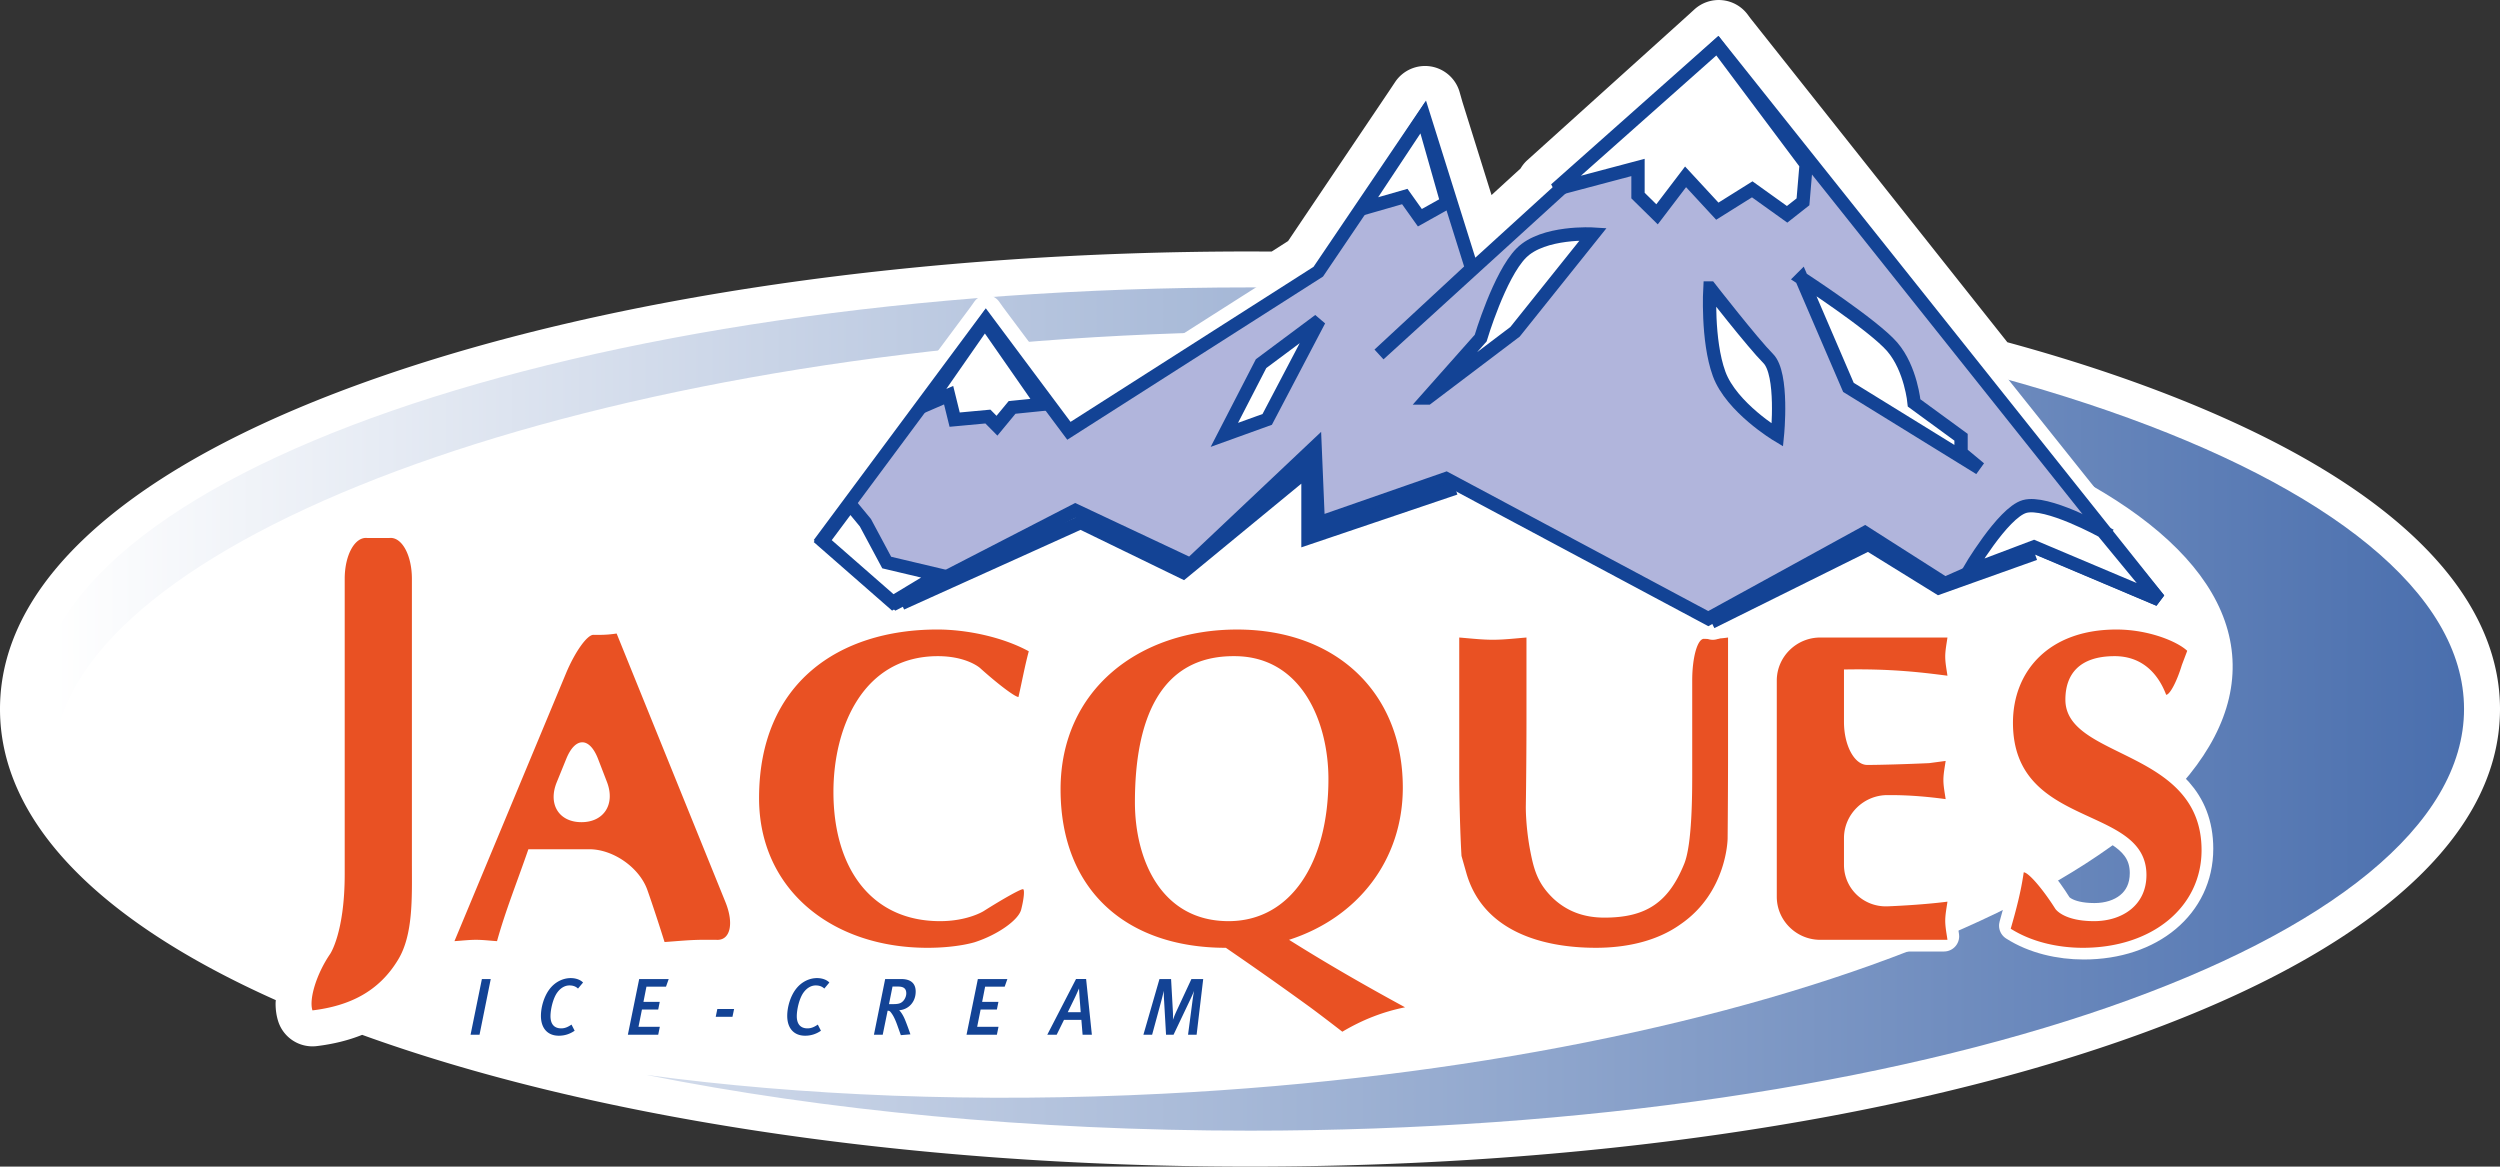 <svg xmlns="http://www.w3.org/2000/svg" xmlns:xlink="http://www.w3.org/1999/xlink" width="306.311" height="142.939"><rect width="100%" height="100%" fill="#333333" stroke="none"/><style>.st0{fill:#fff}.st2{fill:none;stroke:#fff;stroke-width:3.722;stroke-linejoin:round}.st5{fill:none;stroke:#134395;stroke-width:1.631}</style><path class="st0" d="M301.383 72.207c-2.975-4.285-7.314-8.403-12.903-12.237-10.206-7.013-24.896-13.236-42.528-18.035-1.694-2.134-31.36-39.542-31.455-39.659a64.982 64.982 0 01-.362-.488 4.425 4.425 0 00-6.539-.626s-.459.419-.485.445L187.1 19.656a4.23 4.23 0 00-.79.985c-.979.893-3.317 3.033-3.561 3.259l-3.555-11.375a312.43 312.43 0 01-.356-1.246 4.41 4.41 0 00-3.555-3.142 4.412 4.412 0 00-4.345 1.91l-.752 1.129-3.337 4.954s-8.113 12.044-9.026 13.403l-2.013 1.289c-1.177-.006-2.654-.011-2.654-.011-40.211 0-78.078 5.459-106.627 15.373C32.374 51.101 21.194 56.879 13.3 63.363 4.474 70.607 0 78.519 0 86.873c0 13.492 11.668 25.78 33.792 35.668-.009.138-.026.281-.026.416 0 .79.109 1.522.325 2.194a4.405 4.405 0 004.721 3.021c2.062-.25 3.891-.709 5.56-1.378 13.693 4.954 29.714 8.874 47.669 11.651 19.287 2.981 39.849 4.494 61.115 4.494 40.211 0 78.078-5.459 106.627-15.376 14.155-4.914 25.335-10.695 33.229-17.179 8.822-7.246 13.299-15.154 13.299-23.511 0-5.023-1.66-9.957-4.928-14.666"/><defs><path id="SVGID_1_" d="M4.405 86.872c0 3.188.833 6.304 2.424 9.333a16.838 16.838 0 01-.207-1.852C5.235 68.706 63.863 44.875 137.564 41.125c73.707-3.751 134.584 14.003 135.968 39.651 1.384 25.648-57.246 49.478-130.951 53.226-22.828 1.16-44.424.261-63.403-2.3 21.791 4.348 47.046 6.832 73.977 6.832 82.153 0 148.75-23.129 148.75-51.661 0-28.528-66.597-51.658-148.75-51.658S4.405 58.344 4.405 86.872"/></defs><clipPath id="SVGID_2_"><use xlink:href="#SVGID_1_" overflow="visible"/></clipPath><linearGradient id="SVGID_3_" gradientUnits="userSpaceOnUse" x1="-142.084" y1="494.203" x2="-139.212" y2="494.203" gradientTransform="matrix(134.538 0 0 -134.538 19121.39 66575.922)"><stop offset="0" stop-color="#fff"/><stop offset="1" stop-color="#134395"/></linearGradient><path clip-path="url(#SVGID_2_)" fill="url(#SVGID_3_)" d="M4.405 35.215h297.5v103.318H4.405z"/><path class="st0" d="M50.041 105.955c0 3.751.155 8.305-1.582 11.306-2.2 3.857-5.568 5.571-9.755 6.108-.422-1.384.488-4.451 2.019-6.815 0 0 1.657-2.565 1.657-9.635V71.27c0-2.857 1.149-5.074 2.556-4.928h2.553c1.404-.146 2.553 2.071 2.553 4.928v34.685z"/><path class="st2" d="M50.041 105.955c0 3.751.155 8.305-1.582 11.306-2.2 3.857-5.568 5.571-9.755 6.108-.422-1.384.488-4.451 2.019-6.815 0 0 1.657-2.565 1.657-9.635V71.27c0-2.857 1.149-5.074 2.556-4.928h2.553c1.404-.146 2.553 2.071 2.553 4.928v34.685z"/><path class="st0" d="M72.214 103.883c2.855 0 5.97 2.188 6.927 4.859 0 0 .83 2.32 2.059 6.252 1.551-.106 3.05-.264 4.601-.264h1.554c1.674.146 2.177-1.89 1.114-4.52L75.476 78.048c-.695.109-1.338.161-2.033.161h-.695c-.735-.086-2.229 1.987-3.317 4.606l-13.322 32.072c.859-.052 1.714-.158 2.57-.158s1.657.106 2.516.158c1.014-3.667 2.352-6.964 3.742-11.005h7.277zm-.936-3.243c-2.694 0-4.023-2.151-2.952-4.782l1.146-2.82c1.065-2.631 2.774-2.616 3.791.034l1.06 2.754c1.015 2.646-.355 4.814-3.045 4.814"/><path class="st2" d="M72.214 103.883c2.855 0 5.97 2.188 6.927 4.859 0 0 .83 2.32 2.059 6.252 1.551-.106 3.05-.264 4.601-.264h1.554c1.674.146 2.177-1.89 1.114-4.52L75.476 78.048c-.695.109-1.338.161-2.033.161h-.695c-.735-.086-2.229 1.987-3.317 4.606l-13.322 32.072c.859-.052 1.714-.158 2.57-.158s1.657.106 2.516.158c1.014-3.667 2.352-6.964 3.742-11.005h7.277zm-.936-3.243c-2.694 0-4.023-2.151-2.952-4.782l1.146-2.82c1.065-2.631 2.774-2.616 3.791.034l1.06 2.754c1.015 2.646-.355 4.814-3.045 4.814z"/><path class="st0" d="M124.951 108.68c.192.086.083 1.189-.238 2.447-.325 1.258-2.806 3.013-5.517 3.897 0 0-2.076.678-5.66.678-11.441 0-20.103-7.022-20.103-17.929 0-13.882 9.623-20.212 21.28-20.212 3.529 0 7.806.905 10.907 2.605-.48 1.809-.801 3.618-1.229 5.479-.414 0-2.475-1.562-4.583-3.472 0 0-1.565-1.422-5.04-1.422-8.877 0-12.461 8.457-12.461 16.277 0 9.098 4.494 15.479 12.728 15.479 3.314 0 5.204-1.203 5.204-1.203 2.4-1.53 4.523-2.713 4.712-2.624"/><path class="st2" d="M124.951 108.68c.192.086.083 1.189-.238 2.447-.325 1.258-2.806 3.013-5.517 3.897 0 0-2.076.678-5.66.678-11.441 0-20.103-7.022-20.103-17.929 0-13.882 9.623-20.212 21.28-20.212 3.529 0 7.806.905 10.907 2.605-.48 1.809-.801 3.618-1.229 5.479-.414 0-2.475-1.562-4.583-3.472 0 0-1.565-1.422-5.04-1.422-8.877 0-12.461 8.457-12.461 16.277 0 9.098 4.494 15.479 12.728 15.479 3.314 0 5.204-1.203 5.204-1.203 2.4-1.53 4.523-2.713 4.712-2.624z"/><path class="st0" d="M151.74 116.931a468.585 468.585 0 018.486 6.028s1.284.936 3.972 3.024c2.421-1.445 4.894-2.409 7.527-2.941-5-2.725-9.517-5.344-13.928-8.124 8.282-2.674 13.658-9.62 13.658-18.331 0-11.384-7.955-19.028-19.893-19.028-11.723 0-21.191 7.217-21.191 19.241 0 12.188 7.961 19.08 19.844 19.08l1.525 1.051zm-.503-36.165c8.067 0 11.292 7.912 11.292 14.804 0 10.048-4.514 17.102-11.99 17.102-8.067 0-11.24-7.375-11.24-14.322 0-9.939 3.013-17.635 11.938-17.584"/><path class="st2" d="M151.74 116.931a468.585 468.585 0 018.486 6.028s1.284.936 3.972 3.024c2.421-1.445 4.894-2.409 7.527-2.941-5-2.725-9.517-5.344-13.928-8.124 8.282-2.674 13.658-9.62 13.658-18.331 0-11.384-7.955-19.028-19.893-19.028-11.723 0-21.191 7.217-21.191 19.241 0 12.188 7.961 19.08 19.844 19.08l1.525 1.051zm-.503-36.165c8.067 0 11.292 7.912 11.292 14.804 0 10.048-4.514 17.102-11.99 17.102-8.067 0-11.24-7.375-11.24-14.322 0-9.939 3.013-17.635 11.938-17.584z"/><path class="st0" d="M179.221 78.54c1.338.106 2.674.264 4.012.264 1.335 0 2.674-.158 4.009-.264v9.942c0 2.834-.032 7.475-.075 10.313 0 0-.032 2.128.451 4.891.482 2.608.905 4.253 2.832 6.114 1.712 1.594 3.742 2.286 6.094 2.286 4.974 0 7.645-1.806 9.517-6.433.962-2.338.962-8.4.962-11.005v-10.95c0-2.837.649-5.086 1.442-4.997h.698c.698 0 1.442-.055 2.137-.161v13.77c0 2.834-.02 7.475-.049 10.315 0 0-.057 6.43-5.617 10.258-2.886 2.073-6.576 2.817-10.103 2.817-6.473 0-13.472-2.022-15.453-8.931l-.589-2.073c-.146-2.455-.267-6.786-.267-9.623V78.54z"/><path class="st2" d="M179.221 78.54c1.338.106 2.674.264 4.012.264 1.335 0 2.674-.158 4.009-.264v9.942c0 2.834-.032 7.475-.075 10.313 0 0-.032 2.128.451 4.891.482 2.608.905 4.253 2.832 6.114 1.712 1.594 3.742 2.286 6.094 2.286 4.974 0 7.645-1.806 9.517-6.433.962-2.338.962-8.4.962-11.005v-10.95c0-2.837.649-5.086 1.442-4.997h.698c.698 0 1.442-.055 2.137-.161v13.77c0 2.834-.02 7.475-.049 10.315 0 0-.057 6.43-5.617 10.258-2.886 2.073-6.576 2.817-10.103 2.817-6.473 0-13.472-2.022-15.453-8.931l-.589-2.073c-.146-2.455-.267-6.786-.267-9.623V78.54z"/><path class="st0" d="M238.183 78.54c-.106.744-.261 1.542-.261 2.283 0 .747.155 1.542.261 2.286-3.211-.425-6.792-.85-12.159-.744v6.269c0 2.834 1.229 5.155 2.737 5.155s4.776-.098 7.266-.215l1.944-.264c-.103.744-.264 1.539-.264 2.286 0 .744.161 1.539.264 2.283-1.944-.264-4.104-.477-6.473-.477h-.37c-2.806 0-5.103 2.318-5.103 5.152v3.191c0 2.834 2.297 5.072 5.103 4.971 0 0 3.845-.138 7.056-.563-.106.744-.261 1.542-.261 2.286 0 .741.155 1.539.261 2.283h-14.951c-2.806 0-5.106-2.318-5.106-5.152V83.692c0-2.834 2.3-5.152 5.106-5.152h14.95z"/><path class="st2" d="M238.183 78.54c-.106.744-.261 1.542-.261 2.283 0 .747.155 1.542.261 2.286-3.211-.425-6.792-.85-12.159-.744v6.269c0 2.834 1.229 5.155 2.737 5.155s4.776-.098 7.266-.215l1.944-.264c-.103.744-.264 1.539-.264 2.286 0 .744.161 1.539.264 2.283-1.944-.264-4.104-.477-6.473-.477h-.37c-2.806 0-5.103 2.318-5.103 5.152v3.191c0 2.834 2.297 5.072 5.103 4.971 0 0 3.845-.138 7.056-.563-.106.744-.261 1.542-.261 2.286 0 .741.155 1.539.261 2.283h-14.951c-2.806 0-5.106-2.318-5.106-5.152V83.692c0-2.834 2.3-5.152 5.106-5.152h14.95z"/><path class="st0" d="M265.139 85.38c-1.057-2.82-3.07-4.629-6.082-4.629-4.176 0-5.812 2.183-5.812 5.215 0 7.179 16.073 5.85 16.073 18.032 0 6.809-5.815 11.703-14.014 11.703-2.909 0-6.028-.692-8.512-2.286.635-2.234 1.215-4.468 1.534-6.757.551 0 2.231 1.967 3.73 4.371 0 0 .922 1.479 4.572 1.479 3.277 0 6.183-1.858 6.183-5.531 0-8.509-15.755-5.425-15.755-18.244 0-6.117 4.176-11.171 12.214-11.171 3.805 0 7.191 1.436 8.357 2.556l-.635 1.7c-.584 1.957-1.414 3.562-1.853 3.562"/><path class="st2" d="M265.139 85.38c-1.057-2.82-3.07-4.629-6.082-4.629-4.176 0-5.812 2.183-5.812 5.215 0 7.179 16.073 5.85 16.073 18.032 0 6.809-5.815 11.703-14.014 11.703-2.909 0-6.028-.692-8.512-2.286.635-2.234 1.215-4.468 1.534-6.757.551 0 2.231 1.967 3.73 4.371 0 0 .922 1.479 4.572 1.479 3.277 0 6.183-1.858 6.183-5.531 0-8.509-15.755-5.425-15.755-18.244 0-6.117 4.176-11.171 12.214-11.171 3.805 0 7.191 1.436 8.357 2.556l-.635 1.7c-.584 1.957-1.414 3.562-1.853 3.562z"/><path d="M50.469 106.122c0 3.808.167 8.432-1.7 11.476-2.363 3.917-5.985 5.655-10.485 6.2-.454-1.404.523-4.52 2.168-6.918 0 0 1.783-2.602 1.783-9.778V70.917c0-2.901 1.235-5.152 2.745-5.003h2.743c1.511-.149 2.745 2.102 2.745 5.003v35.205zm21.734-2.069c2.929 0 6.128 2.24 7.108 4.971 0 0 .85 2.375 2.114 6.398 1.591-.109 3.13-.273 4.721-.273h1.591c1.72.149 2.237-1.93 1.146-4.624L75.552 77.621c-.712.109-1.373.164-2.085.164h-.715c-.755-.089-2.286 2.033-3.403 4.713l-13.667 32.816c.879-.055 1.758-.164 2.636-.164.879 0 1.7.109 2.579.164 1.042-3.753 2.415-7.125 3.842-11.26h7.464zm-.959-3.317c-2.763 0-4.127-2.2-3.03-4.891l1.175-2.889c1.097-2.688 2.849-2.674 3.891.037l1.086 2.817c1.045 2.709-.359 4.926-3.122 4.926m54.117 8.214c.198.089.086 1.215-.244 2.501-.333 1.287-2.88 3.079-5.663 3.983 0 0-2.134.695-5.81.695-11.748 0-20.64-7.179-20.64-18.331 0-14.195 9.882-20.668 21.846-20.668 3.621 0 8.015.928 11.2 2.668-.497 1.847-.827 3.699-1.264 5.6-.425 0-2.542-1.597-4.707-3.55 0 0-1.608-1.453-5.175-1.453-9.109 0-12.788 8.647-12.788 16.642 0 9.302 4.612 15.826 13.064 15.826 3.403 0 5.342-1.232 5.342-1.232 2.467-1.561 4.644-2.77 4.839-2.681m26.392 8.25a463.624 463.624 0 018.664 6.134s1.31.953 4.052 3.076c2.473-1.47 4.994-2.45 7.685-2.992-5.103-2.774-9.715-5.439-14.215-8.268 8.452-2.72 13.94-9.79 13.94-18.655 0-11.585-8.121-19.362-20.306-19.362-11.967 0-21.627 7.34-21.627 19.58 0 12.4 8.124 19.416 20.252 19.416l1.555 1.071zm-.512-36.805c8.233 0 11.524 8.05 11.524 15.068 0 10.224-4.606 17.4-12.237 17.4-8.233 0-11.473-7.504-11.473-14.574.001-10.114 3.074-17.948 12.186-17.894m27.553-2.283c1.373.109 2.745.273 4.118.273s2.745-.164 4.118-.273v10.172c0 2.901-.034 7.648-.08 10.548 0 0-.032 2.177.465 5.006.494 2.665.93 4.351 2.906 6.255 1.758 1.631 3.845 2.338 6.258 2.338 5.106 0 7.849-1.849 9.773-6.579.985-2.395.985-8.595.985-11.26V83.387c0-2.901.666-5.201 1.482-5.112h.715c.715 0 1.482-.055 2.194-.164v14.086c0 2.901-.023 7.65-.052 10.554 0 0-.057 6.579-5.767 10.494-2.964 2.122-6.749 2.883-10.37 2.883-6.645 0-13.833-2.068-15.867-9.135l-.603-2.122c-.152-2.513-.276-6.941-.276-9.844V78.112zm59.817 0c-.109.761-.273 1.577-.273 2.338 0 .764.164 1.579.273 2.341-3.349-.437-7.082-.87-12.679-.761v6.416c0 2.903 1.284 5.278 2.855 5.278s4.98-.101 7.576-.221l2.027-.27c-.109.761-.276 1.577-.276 2.338 0 .761.167 1.577.276 2.34-2.027-.273-4.279-.491-6.752-.491h-.385c-2.926 0-5.321 2.375-5.321 5.275v3.265c0 2.901 2.395 5.189 5.321 5.089 0 0 4.009-.141 7.358-.574-.109.761-.273 1.577-.273 2.338s.164 1.577.273 2.338h-15.588c-2.926 0-5.324-2.372-5.324-5.273V83.387c0-2.901 2.398-5.275 5.324-5.275h15.588zm26.797 7.016c-1.097-2.883-3.185-4.733-6.312-4.733-4.336 0-6.036 2.231-6.036 5.33 0 7.343 16.685 5.985 16.685 18.44 0 6.961-6.036 11.964-14.546 11.964-3.018 0-6.258-.706-8.837-2.338.661-2.286 1.264-4.569 1.594-6.91.571 0 2.315 2.01 3.871 4.471 0 0 .956 1.511 4.744 1.511 3.4 0 6.421-1.901 6.421-5.655 0-8.702-16.355-5.548-16.355-18.655 0-6.255 4.334-11.421 12.679-11.421 3.949 0 7.464 1.467 8.673 2.61l-.658 1.74c-.605 2.006-1.47 3.646-1.923 3.646" fill="#e95123"/><path class="st0" d="M131.85 63.09l.149.072-2.811 1.295 2.662-1.367m128.895 9.362c.563.235 1.106.465 1.614.681l.112.049c.092.037.184.078.273.115a112.536 112.536 0 011.194.505c.026.011.052.02.078.032l.003.003c1.373.577 2.26.953 2.26.953L210.851 5.367l-.402-.54-.017.014-.003-.003-.488.442-.003.003-19.922 17.851.092.172c-3.245 2.952-6.516 5.924-9.483 8.621l-5.609-17.822-.37-1.284-.75 1.117-.009.014a55076.241 55076.241 0 00-12.808 18.888l-29.872 19.02c-.557-.747-7.803-10.433-9.801-13.11l-.508-.715-.505.712-19.916 26.768-.35.462.003.003 9.741 8.414.02.017.373-.221c.155-.078.353-.181.592-.304l.149.325s21.07-9.715 21.604-9.959l12.599 6.255 14.52-12.205v8.073l18.713-6.464 30.748 16.386.428-.235.241.468s18.207-9.227 18.825-9.537c.56.356 8.552 5.408 8.552 5.408l12.013-4.377-.19-.508c1.522.643 6.869 2.903 11.206 4.733l.481.203"/><path class="st2" d="M131.85 63.09l.149.072-2.811 1.295 2.662-1.367zm128.895 9.362c.563.235 1.106.465 1.614.681l.112.049c.092.037.184.078.273.115a112.536 112.536 0 011.194.505c.026.011.052.02.078.032l.003.003c1.373.577 2.26.953 2.26.953L210.851 5.367l-.402-.54-.017.014-.003-.003-.488.442-.003.003-19.922 17.851.092.172c-3.245 2.952-6.516 5.924-9.483 8.621l-5.609-17.822-.37-1.284-.75 1.117-.009.014a55076.241 55076.241 0 00-12.808 18.888l-29.872 19.02c-.557-.747-7.803-10.433-9.801-13.11l-.508-.715-.505.712-19.916 26.768-.35.462.003.003 9.741 8.414.02.017.373-.221c.155-.078.353-.181.592-.304l.149.325s21.07-9.715 21.604-9.959l12.599 6.255 14.52-12.205v8.073l18.713-6.464 30.748 16.386.428-.235.241.468s18.207-9.227 18.825-9.537c.56.356 8.552 5.408 8.552 5.408l12.013-4.377-.19-.508c1.522.643 6.869 2.903 11.206 4.733l.481.203z"/><path fill="#b1b5dc" d="M210.482 5.602l54.053 67.855-15.666-6.631-10.577 4.681-9.792-6.241-19.193 10.531-32.118-17.159-15.668 5.459-.391-9.362-15.278 14.431-14.1-6.631-21.938 11.309-9.006-7.797 19.977-26.908 10.183 13.646 30.553-19.496 12.926-19.109 5.876 18.718-11.361 10.531z"/><path class="st5" d="M210.482 5.602l54.053 67.855-15.666-6.631-10.577 4.681-9.792-6.241-19.193 10.531-32.118-17.159-15.668 5.459-.391-9.362-15.278 14.431-14.1-6.631-21.938 11.309-9.006-7.797 19.977-26.908 10.183 13.646 30.553-19.496 12.926-19.109 5.876 18.718-11.361 10.531z"/><path class="st0" d="M174.906 48.767l10.723-8.113 9.58-11.972s-6.128-.385-8.811 2.32c-2.682 2.702-4.98 10.427-4.98 10.427l-6.512 7.338z"/><path class="st5" d="M174.906 48.767l10.723-8.113 9.58-11.972s-6.128-.385-8.811 2.32c-2.682 2.702-4.98 10.427-4.98 10.427l-6.512 7.338z"/><path class="st0" d="M150.012 53.283l5.252-1.895 6.373-12.142-7.125 5.31z"/><path class="st5" d="M150.012 53.283l5.252-1.895 6.373-12.142-7.125 5.31z"/><path class="st0" d="M209.503 35.286s-.376 6.387 1.129 10.516c1.505 4.133 7.145 7.51 7.145 7.51s.75-7.51-1.131-9.388c-1.877-1.878-7.143-8.638-7.143-8.638"/><path class="st5" d="M209.503 35.286s-.376 6.387 1.129 10.516c1.505 4.133 7.145 7.51 7.145 7.51s.75-7.51-1.131-9.388c-1.877-1.878-7.143-8.638-7.143-8.638z"/><path class="st0" d="M220.728 34.094l5.749 13.368 16.094 9.931-2.295-1.91v-1.91l-5.749-4.201s-.382-4.201-2.682-6.875c-2.303-2.674-11.117-8.403-11.117-8.403"/><path class="st5" d="M220.728 34.094l5.749 13.368 16.094 9.931-2.295-1.91v-1.91l-5.749-4.201s-.382-4.201-2.682-6.875c-2.303-2.674-11.117-8.403-11.117-8.403z"/><path class="st0" d="M257.639 65.102s-6.895-3.808-9.577-3.044c-2.682.761-6.898 7.995-6.898 7.995l8.047-3.047 15.327 6.473-6.899-8.377z"/><path class="st5" d="M257.639 65.102s-6.895-3.808-9.577-3.044c-2.682.761-6.898 7.995-6.898 7.995l8.047-3.047 15.327 6.473-6.899-8.377z"/><path class="st0" d="M166.951 25.563l5.17-1.484 1.849 2.598 3.323-1.858-2.955-10.401z"/><path class="st5" d="M166.951 25.563l5.17-1.484 1.849 2.598 3.323-1.858-2.955-10.401z"/><path class="st0" d="M200.695 20.519v3.443l2.334 2.297 3.495-4.592 3.889 4.208 4.279-2.677 4.273 3.061 1.944-1.53.388-4.592-10.884-14.54-19.821 17.601z"/><path class="st5" d="M200.695 20.519v3.443l2.334 2.297 3.495-4.592 3.889 4.208 4.279-2.677 4.273 3.061 1.944-1.53.388-4.592-10.884-14.54-19.821 17.601z"/><path class="st0" d="M104.164 61.786l1.866 2.257 2.614 4.883 6.346 1.504-5.6 3.38-8.586-7.512z"/><path class="st5" d="M104.164 61.786l1.866 2.257 2.614 4.883 6.346 1.504-5.6 3.38-8.586-7.512z"/><path class="st0" d="M113.637 49.542l2.593-1.123.738 2.996 4.075-.377 1.109 1.123 1.852-2.243 3.704-.376-7.035-10.109z"/><path class="st5" d="M113.637 49.542l2.593-1.123.738 2.996 4.075-.377 1.109 1.123 1.852-2.243 3.704-.376-7.035-10.109zm96.052 26.687l19.221-9.537 8.633 5.342 11.769-4.199M110.44 73.94l21.966-9.919 12.555 6.103 15.298-12.59v8.394l18.046-6.105"/><path d="M59.043 119.959l-1.388 6.82h1.098l1.375-6.82zm11.776 1.165c-.29-.276-.635-.385-1.048-.385-.571 0-1.097.327-1.479.85-.537.718-.844 2.094-.844 2.921 0 .976.468 1.49 1.31 1.49.434 0 .798-.146 1.266-.462l.385.75c-.6.414-1.238.612-1.941.612-1.376 0-2.191-.919-2.191-2.43 0-1.094.393-2.409 1.057-3.277.666-.879 1.643-1.353 2.596-1.353.629 0 1.189.207 1.508.543l-.619.741zm10.784-.237h-2.398l-.367 1.867h1.996l-.187.936h-1.993l-.422 2.114h2.613l-.198.976h-3.719l1.387-6.82h3.616zm6.286 2.744l-.195.948h2.051l.198-.948zm13.108-2.507c-.29-.276-.638-.385-1.051-.385-.569 0-1.094.327-1.479.85-.534.718-.841 2.094-.841 2.921 0 .976.468 1.49 1.31 1.49.434 0 .798-.146 1.266-.462l.382.75a3.306 3.306 0 01-1.938.612c-1.376 0-2.191-.919-2.191-2.43 0-1.094.391-2.409 1.057-3.277.666-.879 1.64-1.353 2.596-1.353.629 0 1.192.207 1.508.543l-.619.741zm11.196.366c0-.988-.589-1.531-1.752-1.531h-1.987l-1.376 6.82h1.077l.6-2.941c.169 0 .261.032.393.198.207.267.448.612.807 1.62.083.227.356.997.419 1.175l1.172-.098c-.046-.161-.551-1.591-.787-2.073-.198-.405-.393-.692-.592-.882.04 0 .066 0 .095-.009 1.049-.117 1.931-.976 1.931-2.279m-1.152.226c0 .376-.207.801-.48 1.025-.25.218-.551.287-1.114.287h-.523l.431-2.151h.683c.685.001 1.003.248 1.003.839m12.058-.829h-2.398l-.365 1.867h1.996l-.19.936h-1.993l-.422 2.114h2.614l-.199.976h-3.719l1.387-6.82h3.616zm10.68 5.893l-.704-6.829h-1.235l-3.524 6.829h1.152l.899-1.826h2.128l.149 1.826h1.135zm-1.367-2.762h-1.585l.882-1.806c.207-.425.497-1.106.497-1.106s.057 1.005.086 1.333l.12 1.579zm14.203 2.763h-1.051l.554-4.224c.057-.434.141-.948.187-1.157-.149.376-.299.712-.468 1.068l-2.05 4.313h-.919l-.235-4.124a15.053 15.053 0 01-.037-1.264c-.046.224-.204.847-.316 1.272l-1.117 4.115h-1.068l1.967-6.82h1.424l.215 3.86c.029.494.029.701.011 1.134.167-.454.281-.729.459-1.114l1.806-3.88h1.445l-.807 6.821z" fill="#134395"/></svg>